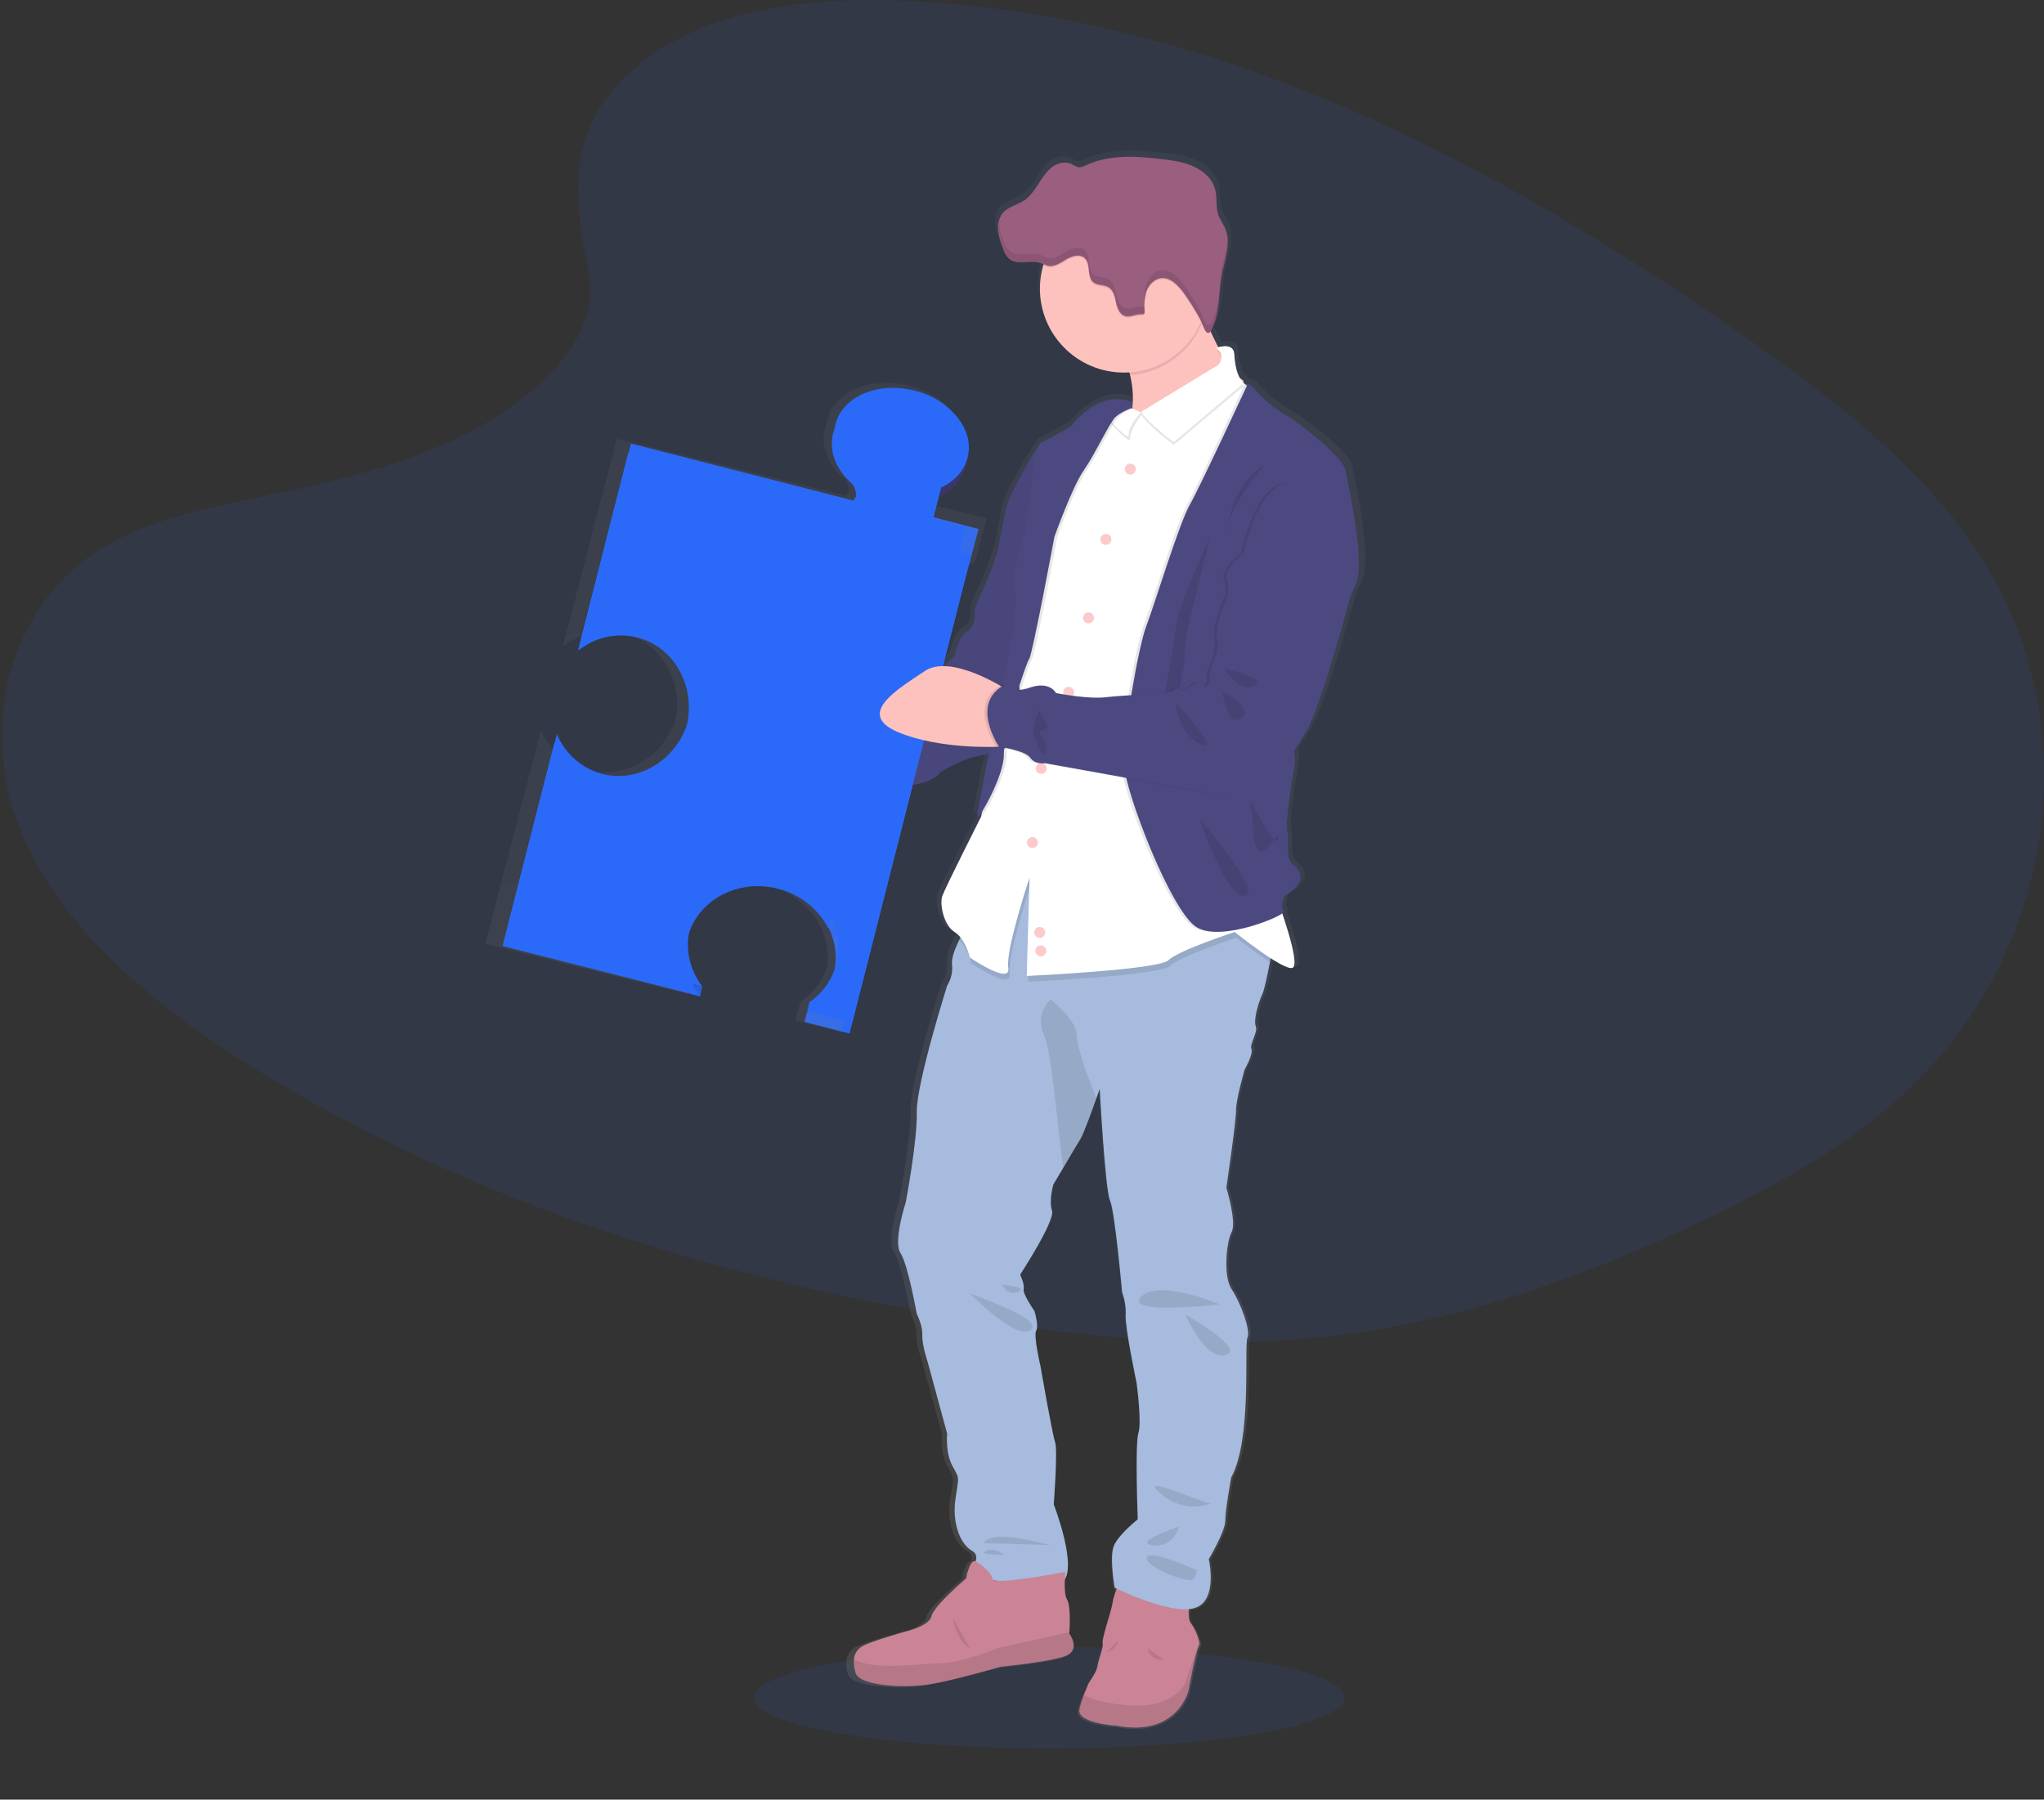 <?xml version="1.0" encoding="utf-8"?>
<!-- Generator: Adobe Illustrator 25.2.3, SVG Export Plug-In . SVG Version: 6.00 Build 0)  -->
<svg version="1.1" id="_x31_084a417-9858-42b6-ae26-d97e116abc6c"
	 xmlns="http://www.w3.org/2000/svg" xmlns:xlink="http://www.w3.org/1999/xlink" x="0px" y="0px" viewBox="0 0 929.7 818.7"
	 style="enable-background:new 0 0 929.7 818.7;" xml:space="preserve">
<rect x="0" y="0" width="929.7" height="818.7" fill="#333333" stroke="none"/>
<style type="text/css">
	.st0{opacity:0.1;fill:#2B6AF8;enable-background:new    ;}
	.st1{fill:#2B6AF8;}
	.st2{fill:url(#SVGID_1_);}
	.st3{fill:url(#SVGID_2_);}
	.st4{fill:#FEC2BE;}
	.st5{opacity:0.1;enable-background:new    ;}
	.st6{fill:#4C4981;}
	.st7{opacity:5.000000e-02;enable-background:new    ;}
	.st8{fill:#CA8496;}
	.st9{fill:#3A3768;}
	.st10{fill:#A6BBDD;}
	.st11{fill:#FFFFFF;}
	.st12{fill:#FCCACA;}
	.st13{fill:#9A5E7F;}
	.st14{opacity:0.1;}
</style>
<path class="st0" d="M287.6,32c31.5-28.1,81-33.8,126-31.6c141.4,7,269.1,75.3,379.6,152.5c40,28,79.3,58.1,105.3,96.6
	c52.8,78.4,37.2,187-36.3,251.5c-25,22-55.3,38.8-86.4,53.7c-55.3,26.5-115,47.9-177.7,53.9c-44.8,4.3-90.1,0.8-134.6-5.2
	c-124.3-16.9-246.3-54.2-348.6-117.9c-44.9-28-87.1-62.8-105.6-108S2.6,275,48.4,248.2c19-11.1,41.6-16.1,63.8-20.8
	c32.6-6.9,65.8-13.7,95.3-27.8c30.4-14.5,66.4-42.6,60.4-74.8C261.3,90.3,256.1,60.1,287.6,32z"/>
<g>
	<path class="st1" d="M438.7,264.5l6.4-23.8l-0.2-0.1l-5.3-1.4l-15.1-3.9l0.2-0.7l2.3-8.8c-1.4,0.6-2.8,1.1-4.2,1.6
		c-0.4,0.1-0.8,0.3-1.2,0.4c0.4-0.2,0.8-0.3,1.2-0.4c1.4-0.4,2.8-0.9,4.2-1.6l8-31.5c-5-6.4-12.1-10.9-20-12.7
		c-16.6-4.2-32.6,2.6-35.9,15.3c-1.5,6,0.1,12.2,3.9,17.5c1.5,2,3.2,3.9,5.1,5.5l0.1,0.2c2.2,3.6,1.8,8.3-1,11.5l-101.3-25.8
		L263,295.6c7.5-6.1,17.5-8.3,26.9-6c17.1,4.3,27.1,22.8,22.4,41.1c-4.7,18.4-22.3,29.7-39.3,25.4c-9.4-2.5-17.1-9.2-20.8-18.2
		L228.7,430l89.7,22.8c-5.9-7.5-8-17.3-5.7-26.5c4.3-17.1,22.8-27.1,41.1-22.4c9.9,2.4,18.3,9,23,18.1c6.9,13.5,2.7,30.1-9.8,38.7
		l-1.1,4.2l20.5,5.3L438.7,264.5L438.7,264.5z M417,231.6c0.6-1,1.5-1.9,2.4-2.6C418.5,229.7,417.6,230.5,417,231.6
		c-0.3,0.6-0.6,1.2-0.8,1.8C416.4,232.7,416.7,232.1,417,231.6z M420.9,228c-0.1,0.1-0.3,0.2-0.4,0.2
		C420.7,228.2,420.8,228.1,420.9,228z"/>
	<g>
		<ellipse class="st0" cx="477.2" cy="772.3" rx="134.3" ry="23.1"/>
		
			<linearGradient id="SVGID_1_" gradientUnits="userSpaceOnUse" x1="566.8" y1="-153.206" x2="566.8" y2="-189.306" gradientTransform="matrix(1 0 0 1 -135.16 377.34)">
			<stop  offset="0" style="stop-color:#808080;stop-opacity:0.25"/>
			<stop  offset="0.54" style="stop-color:#808080;stop-opacity:0.12"/>
			<stop  offset="1" style="stop-color:#808080;stop-opacity:0.1"/>
		</linearGradient>
		<path class="st2" d="M424.5,224.1c6.3-2.8,11-7.6,12.6-13.7c0.2-0.7,0.3-1.5,0.4-2.3c0.3-0.7,0.5-1.4,0.7-2.2
			c1.6-6.1-0.2-12.5-4.3-17.9l-8.3,31.6l0,0L424.5,224.1z"/>
		
			<linearGradient id="SVGID_2_" gradientUnits="userSpaceOnUse" x1="556.029" y1="409.312" x2="556.029" y2="-308.911" gradientTransform="matrix(1 0 0 1 -135.16 377.34)">
			<stop  offset="0" style="stop-color:#808080;stop-opacity:0.25"/>
			<stop  offset="0.54" style="stop-color:#808080;stop-opacity:0.12"/>
			<stop  offset="1" style="stop-color:#808080;stop-opacity:0.1"/>
		</linearGradient>
		<path class="st3" d="M615.2,212.2c-1.3-7.6-25.2-23.9-25.2-23.9s-10.5-5.6-16.1-12.2c-3.6-4.2-4.7-4.1-5-3.5
			c-0.2-0.1-0.5-0.2-0.8-0.3c-0.2-0.2-0.4-0.3-0.6-0.5l0,0c0.1-0.7-0.3-1.3-0.9-1.5c-0.3-0.2-0.5-0.4-0.8-0.6
			c-1.8-3-2.5-7.3-2.7-11.1c-0.3-4.7-5.6-3.5-7.5-3c-1.3-2.4-2.5-4.8-3.7-7.3c0.5-0.8,0.9-1.7,1.3-2.5c3.3-7.2,2.6-15.5,4-23.1
			c1-5.5,3.2-11.3,2.8-16.7c0-0.1,0-0.3,0-0.4v0.1c-0.1-1.3-0.4-2.7-0.9-3.9c-1-2.4-2.6-4.5-3.4-7c-1.2-3.6-0.4-7.7-1.4-11.4
			c-1.3-4.7-5.2-8.3-9.7-10.4s-9.5-2.8-14.4-3.4c-12.3-1.5-25.3-2.5-36.5,2.7c-1,0.6-2.2,0.9-3.4,0.9c-1.1-0.3-2.1-0.8-3.1-1.4
			c-3-1.5-6.8-0.5-9.5,1.4c-2.7,2-4.5,4.9-6.3,7.6s-3.7,5.6-6.5,7.5c-3.3,2.2-7.6,2.9-10.2,5.9c-1.2,1.4-1.9,3.1-2.1,4.9V99
			c0,0.2,0,0.4,0,0.6s0,0.4,0,0.5c0,0.2,0,0.3,0,0.4c0,0.5,0,1,0,1.4c0.4,2.8,1.1,5.5,2.2,8c0.5,1.9,1.5,3.7,3,5
			c3.9,3.2,10.2,0.2,14.9,2c0.4,0.1,0.8,0.3,1.2,0.5c0,0.2-0.1,0.4-0.2,0.6c-1,3.5-1.5,7-1.5,10.6c0,21.2,17.6,38.4,39.3,38.4
			c0.8,0,1.6,0,2.4-0.1c0.1,0.4,0.2,0.8,0.3,1.3c1.2,4.7,1.6,9.6,1.1,14.4l-0.2-2.1c-0.5-0.3-1.1-0.5-1.6-0.6
			c-1.6-0.5-3.2-0.8-4.9-0.7c-5.3-0.1-13.4,2.1-22,12.5c0,0-11,6.1-14.2,7.6c-0.3,0.2-0.5,0.4-0.6,0.7l0,0c0,0-14.7,22.1-16.2,30.6
			s-3.4,18.1-3.4,18.1s-3.7,10.9-6,15.7s-4.5,9.4-4.7,11.5s0.9,6.7-3.7,9.6c-4.5,2.9-5.6,10.9-5.6,10.9s-2.3,2.1-5.5,4.8h-0.1
			l11.8-45.3l2.1,0.5c1,0.3,2.1-0.1,2.8-0.9c0.2-0.3,0.4-0.6,0.5-0.9l2.4-9.2l1-3.6l0.2-0.7l1.4-5.3l-4.7-1.1l-5.5-1.4l-15.5-3.9
			l1.4-5.2l0,0l1.1-4.4l0,0l7.1-27.3l0,0l1.1-4.4c-4.5-5.9-11.7-10.6-20.6-12.8c-17.1-4.2-33.6,2.7-36.9,15.4
			c-0.2,0.7-0.3,1.5-0.4,2.3c-0.3,0.7-0.5,1.4-0.7,2.1c-0.6,2.2-0.7,4.5-0.5,6.8c0,0.4,0.1,0.7,0.2,1.1c0.7,3.5,2.2,6.8,4.3,9.7
			c1.5,2,3.3,3.9,5.3,5.5l0.1,0.2c0.8,1.4,1.3,2.9,1.5,4.5c0,0.2,0,0.5,0,0.7c-0.4,0.7-0.8,1.3-1.4,1.9l-104.2-25.9l-1.1,4.4l0,0
			L256,294.2l0,0c3.1-2.4,6.5-4.2,10.2-5.4c1.4-0.5,2.9-0.9,4.4-1.1l0.5-0.1c4.2-0.7,8.5-0.5,12.6,0.5c13.2,3.3,22.3,14.5,24,27.7
			c0.2,1.7,0.3,3.3,0.3,5c0,2.1-0.3,4.3-0.7,6.4c-5.6,17.2-23,27.5-39.9,23.3c-9.6-2.4-17.5-9.2-21.4-18.2l-1.1,4.4l0,0l-24.2,92.6
			l92.3,23l0,0l1-4.4h0.1c-5.5-6.9-7.9-15.7-6.4-24.4c0-0.1,0.1-0.3,0.1-0.4c0.1-0.3,0.2-0.6,0.4-1c0.6-1.5,1.4-3,2.3-4.5
			c0.5-0.7,0.9-1.4,1.4-2.1c0.3-0.4,0.6-0.8,1-1.3c1.6-2,3.5-3.7,5.5-5.3l0.7-0.5c0.7-0.5,1.5-1,2.3-1.5c0.5-0.3,0.9-0.5,1.4-0.8
			c5.5-2.9,11.6-4.3,17.8-4.2c3,0,5.9,0.4,8.8,1.1c8.9,2.1,16.7,7.5,21.8,15.2c0.7,1,1.3,2.1,1.9,3.2c1.7,3.2,2.7,6.7,3.2,10.3
			c0.4,2.9,0.3,5.8-0.2,8.6c-2.2,6.3-6.4,11.7-12,15.5L363,460h0.1l-0.2,0.1l-1.1,4.2l21.1,5.2l29.8-114.1c8.1-0.9,12.2-4.5,12.2-5
			s9.7-5.9,15-7.4c2.7-0.7,5.8-1.2,8.2-1.8c-2.9,14.4-5.6,28.2-5.4,29.1c0.1,0.3,0.6-0.2,1.4-1.3c-0.1,0.4-0.1,0.8-0.1,1.3
			c0,0.2,0.3,0.1,0.7-0.4l-0.1,0.3c0,0-16.8,32.4-18.1,36.2c-1.3,3.7,0.3,13.2,5.5,16.4c1,0.6,1.9,1.4,2.6,2.3l-0.6,1.2
			c-1.9,3.9-3.6,8.2-3.3,10.9c0.4,3.4-0.4,6.9-2.3,9.8c0,0-14.5,44.9-14.2,57.8c0.3,12.9-5.2,41.3-5.2,41.3s-6,18.3-2.4,23.5
			c3.5,5.2,7.6,27.9,7.6,27.9s2.7,5.2,2.6,9.6c-0.2,4.4,2.6,12.4,2.6,12.4l9,32.6c0,0-1,8.7,2.4,14.8s3.1,4.2,1.4,15
			s1.9,20.6,7.7,23.7c2.3,1.2,2.4,3.1,1.7,4.9l0,0c-1.5-0.6-2.7,2.5-3.4,5l-0.7,0.7l0.5,0.1c-0.3,1.1-0.5,2.1-0.5,2.1
			s-15.2,12.6-16.1,17.2s-11.6,6.9-11.6,6.9s-16.1,4.4-20.3,6.6c-2.5,1.1-4.1,3.4-4.5,6.1c-0.2,2.1,0,4.2,0.6,6.2
			c1.6,6.5,24.2,7.1,35,5.4c10.8-1.7,33.2-8,33.2-8s23.5-2.3,30.5-5c7-2.8,1.4-10.1,1.4-10.1s0-0.2,0-0.7c0.2-2.6,0.7-12.2-1-14.7
			c-1.3-1.9-1.2-6.8-1-9.9c4.7-8.5-5.4-33.9-5.4-33.9s1.9-24.9,0.6-28.5s-6.8-34.5-6.8-34.5s-3.4-14-2.1-16.4s-0.8-9.1-0.8-9.1
			s-5.5-7.5-5-9.9s-1.6-6.6-1.6-6.6s16.5-24.6,15-29.1s0.7-12,0.7-12s2.1-3.5,4.5-7.6c3.1-5.1,6.8-11.2,8-13.1
			c1.6-2.4,5.4-12.8,7.5-18.7c0.9-2.5,1.5-4.3,1.5-4.3s2.6,46.3,4.8,51s5.6,42,5.6,42c1.3,3.3,1.8,6.9,1.6,10.4
			c-0.3,5.8,5.2,31.2,5.2,31.2s2.4,17.9,0.8,22.7s-0.3,39.5-0.3,39.5s-8.9,6.8-11.1,12s0.3,19.4,0.3,19.4l1,0.5
			c-0.8,2-1.4,4-1.8,6.1c-0.3,3-5.2,16.5-4.7,18.4s-2.1,7.7-2.4,10.7s-4.3,7.4-4.7,9c-0.5,1.4-1.1,2.8-1.8,4.1
			c-0.9,2.1-1.6,4.2-2.1,6.4c-1.6,6.6,17.6,7.7,17.6,7.7c28.4,5.2,33.5-16.1,33.5-16.1s3.5-18.9,4.8-20.3c0.3-0.5,0.4-1.2,0.2-1.8
			l0,0c-0.7-3.2-2.1-6.2-4.1-8.9c-0.9-1.1-1-3.8-0.8-6.2c0.8-0.1,1.6-0.2,2.4-0.5c11.4-3.3,6.8-22.4,6.8-22.4s7.7-12.6,7.7-17.5
			s2.7-19.8,2.7-19.8c9.8-17.6,6-60.5,7.6-63.9c1.6-3.5-3.4-16.4-7.4-22.2s-2.4-21.6,0-26.1s-2.4-20.3-2.4-20.3s4.7-30.5,4.5-35.3
			s4-18.7,4-18.7s4.2-7.2,3.2-9.4c-1-2.2,3.2-7.9,2.1-10.4s1-10.2,3.1-14.8c1.1-2.3,2.4-8.8,3.4-14.5c0.1-0.6,0.2-1.3,0.3-1.9
			c4.7,3,9,5.2,10.6,4.6c2.9-1.1-1.7-15.8-4.8-25c0.5-0.4,0.8-0.7,0.5-0.8c-1.9-1.3,0.2-6.9,0.2-6.9c11.4-6.7,7.5-11.8,3.9-14.7
			s-1.3-11.3-2.4-14.7c-1.1-3.4,1.3-18.7,3.2-29.8c0.4-2.4,0.4-4.9-0.1-7.3c2.1-3.2,4.2-6.5,6.1-9.5c6.4-10.5,20.2-60.5,20.2-60.5
			l-0.1-0.3c1.3-2.7,2.4-4.8,2.9-6.2C624.2,252.6,616.4,219.8,615.2,212.2z M515,183.5l0.3-0.1c0,0.1,0,0.2,0,0.2L515,183.5z
			 M309.5,446.7L309.5,446.7L309.5,446.7z M452.4,719.4c-0.7,0-1.4-0.1-2-0.4L452.4,719.4z"/>
		<path class="st4" d="M333,355.3c9.3,3.5,30.9,3.9,40.5,3.9c2.9,0,4.7,0,4.7,0l6.2-12.5l-6.2-10.5c0,0-5.6-1.6-13.2-2.9
			c-11.1-2-26.2-3.5-33.4,0.9C319.5,341.7,320.8,350.7,333,355.3z"/>
		<path class="st5" d="M373.5,359.2c2.9,0,4.7,0,4.7,0l6.2-12.5l-6.1-10.5c0,0-5.6-1.6-13.2-2.9
			C371.1,337.8,385.8,347.5,373.5,359.2z"/>
		<path class="st6" d="M475.4,205.3l-2.7-3.1c0,0-14,22.1-15.5,30.5s-3.4,18-3.4,18s-3.5,10.9-5.9,15.7c-2.3,4.8-4.4,9.4-4.6,11.5
			s0.8,6.7-3.6,9.6s-5.4,10.9-5.4,10.9s-15.9,15.5-24.2,15.8c-8.4,0.4-32.4,4.6-31.5,8.8c0.8,4.2-10,6.7-14.4,7.7
			c-4.4,1.1,28.2,13.6,9.2,29.7c0,0,12.1,2.5,13.4,5.4s14-1.7,14-1.7s2.7-6.5,12.1-6.9s14.2-4.6,14.2-5.2s9.4-5.9,14.7-7.3
			s12.1-2.1,12.3-3.6c0.2-1.5,31.3-135.8,31.3-135.8L475.4,205.3z"/>
		<path class="st7" d="M475.4,205.3l-2.7-3.1c0,0-14,22.1-15.5,30.5s-3.4,18-3.4,18s-3.5,10.9-5.9,15.7c-2.3,4.8-4.4,9.4-4.6,11.5
			s0.8,6.7-3.6,9.6s-5.4,10.9-5.4,10.9s-15.9,15.5-24.2,15.8c-8.4,0.4-32.4,4.6-31.5,8.8c0.8,4.2-10,6.7-14.4,7.7
			c-4.4,1.1,28.2,13.6,9.2,29.7c0,0,12.1,2.5,13.4,5.4s14-1.7,14-1.7s2.7-6.5,12.1-6.9s14.2-4.6,14.2-5.2s9.4-5.9,14.7-7.3
			s12.1-2.1,12.3-3.6c0.2-1.5,31.3-135.8,31.3-135.8L475.4,205.3z"/>
		<path class="st8" d="M508,785.1c27.6,5.2,32.6-16,32.6-16s3.4-18.8,4.7-20.2c0.3-0.5,0.4-1.2,0.2-1.8l0,0c-0.7-3.2-2.1-6.2-4-8.9
			c-1.7-2-0.3-10.5-0.3-10.5l-32-8.1c0,0-2.8,6.4-3.1,9.4s-5,16.5-4.5,18.3c0.5,1.9-2,7.7-2.4,10.7s-4.2,7.4-4.5,8.9
			c-0.5,1.4-1.1,2.8-1.7,4.1c-0.8,2.1-1.5,4.2-2,6.4C489.3,784,508,785.1,508,785.1z"/>
		<path class="st5" d="M508,785.1c27.6,5.2,32.6-16,32.6-16s3.4-18.8,4.7-20.2c0.3-0.5,0.4-1.2,0.2-1.8l-6.6,19
			c0,0-5.5,11.4-25.9,9.7c-11.6-1-17.3-3.1-20.1-4.8c-0.8,2.1-1.5,4.2-2,6.4C489.3,784,508,785.1,508,785.1z"/>
		<path class="st5" d="M529.5,755.3c0,0-6.9,0.2-7.4-5.5L529.5,755.3z"/>
		<polygon class="st1" points="315.1,447.7 319.4,448.9 318.5,453.3 314.4,452.3 		"/>
		<polygon class="st5" points="315.1,447.7 319.4,448.9 318.5,453.3 314.4,452.3 		"/>
		<path class="st1" d="M424.6,235.1c-0.4,0.2-0.7,0.4-1.1,0.5l0.9,0.2l-1.4,5.3l-6.7-1.7c-1-2.4-0.8-5.2,0.7-7.4
			c1.3-2.1,3.3-3.5,5.6-4.1c1.4-0.4,2.8-0.9,4.2-1.6L424.6,235.1z"/>
		<path class="st9" d="M439,212.6c-1.6,6.1-6.1,10.9-12.2,13.7l8-31.5C438.9,200.2,440.6,206.5,439,212.6z"/>
		<path class="st1" d="M417,232c1.3-2.1,3.3-3.5,5.6-4.1c1.4-0.4,2.8-0.9,4.2-1.6l8-31.5c-5-6.4-12.1-10.9-20-12.7
			c-16.6-4.2-32.6,2.6-35.9,15.3c-1.5,6,0.1,12.2,3.9,17.5c1.5,2,3.2,3.9,5.1,5.5l0.1,0.2c2.2,3.6,1.8,8.3-1,11.5l-101.3-25.8
			L263,296c7.5-6.1,17.4-8.3,26.8-6c17.1,4.3,27.1,22.8,22.4,41.1S290,360.8,273,356.5c-9.4-2.5-17.1-9.2-20.8-18.2l-23.5,92.1
			l89.7,22.8c-5.9-7.5-8-17.3-5.7-26.5c4.3-17.1,22.8-27.1,41.1-22.4c9.9,2.4,18.3,9,23,18.1L423,241.1l-6.6-1.7
			C415.3,237,415.6,234.2,417,232z"/>
		<path class="st1" d="M424.4,235.8l0.2-0.7c-0.4,0.2-0.7,0.4-1.1,0.5L424.4,235.8z"/>
		<path class="st1" d="M425.7,230.7l-1.1,0.5l0.9,0.2l-1.3,5.3l-6.7-1.7c-1-2.4-0.8-5.2,0.7-7.4c1.3-2.1,3.3-3.5,5.6-4.1
			c1.4-0.4,2.8-0.9,4.2-1.6L425.7,230.7z"/>
		<path class="st1" d="M440.1,208.2c-1.5,6.1-6.1,10.8-12.2,13.7l8-31.5C440,195.8,441.7,202.1,440.1,208.2z"/>
		<path class="st1" d="M438.8,252c-1.4-0.4-2.2-1.8-1.9-3.1l0,0l2.3-9.1l-15.1-3.8L378,417.2c7,13.5,2.7,30.1-9.8,38.7l-1.1,4.2
			l20.5,5.2l54.1-212.6L438.8,252z"/>
		<path class="st1" d="M418.1,227.6c1.3-2.1,3.3-3.5,5.6-4.1c1.4-0.4,2.8-0.9,4.2-1.6l8-31.5c-5-6.4-12.1-10.9-20-12.7
			c-16.6-4.2-32.6,2.6-35.9,15.3c-1.5,6,0.1,12.2,3.9,17.5c1.5,2,3.2,3.9,5.1,5.5l0.1,0.2c2.2,3.6,1.8,8.3-1,11.5L287,201.8
			l-22.9,89.8c7.5-6.1,17.5-8.3,26.9-6c17.1,4.3,27.1,22.8,22.4,41.1c-4.7,18.4-22.3,29.7-39.4,25.4c-9.4-2.5-17-9.2-20.7-18.2
			L229.8,426l89.7,22.8c-5.9-7.5-8-17.3-5.7-26.5c4.3-17.1,22.8-27.1,41.1-22.4c9.9,2.4,18.3,9.1,23,18.2l46.2-181.4l-6.7-1.7
			C416.4,232.6,416.7,229.8,418.1,227.6z"/>
		<path class="st1" d="M425.5,231.5l0.2-0.7c-0.4,0.2-0.7,0.4-1.1,0.5L425.5,231.5z"/>
		<path class="st10" d="M409.6,570.1c3.4,5.2,7.4,27.7,7.4,27.7s2.7,5.2,2.5,9.6c-0.2,4.4,2.5,12.4,2.5,12.4l8.8,32.4
			c0,0-0.9,8.6,2.4,14.7c3.3,6.1,3,4.2,1.4,14.9s1.9,20.5,7.5,23.7s-2.5,10.5-2.5,10.5s36,9.7,43.6,3.8c7.5-6-3.9-35.4-3.9-35.4
			s1.9-24.8,0.6-28.4c-1.3-3.6-6.6-34.3-6.6-34.3s-3.3-14-2-16.3c1.3-2.4-0.8-9-0.8-9s-5.3-7.5-4.9-9.9c0.5-2.4-1.6-6.6-1.6-6.6
			s16-24.5,14.5-29.1s0.6-11.9,0.6-11.9l4.5-7.6c3-5.1,6.6-11.2,7.8-13.1c1.5-2.4,5.2-12.7,7.3-18.6l1.5-4.2c0,0,2.5,46.1,4.7,50.8
			s5.5,41.8,5.5,41.8c1.2,3.3,1.8,6.8,1.6,10.3c-0.3,5.8,5,31,5,31s2.4,17.9,0.8,22.6s-0.3,39.3-0.3,39.3s-8.6,6.8-10.8,11.9
			c-2.2,5.1,0.3,19.2,0.3,19.2s25.1,12.5,36.2,9.3s6.6-22.3,6.6-22.3s7.5-12.5,7.5-17.4s2.7-19.7,2.7-19.7
			c9.6-17.5,5.8-60.2,7.4-63.6c1.6-3.4-3.3-16.3-7.2-22.1s-2.4-21.5,0-26s-2.4-20.2-2.4-20.2s4.5-30.4,4.4-35.1s3.9-18.6,3.9-18.6
			s4.1-7.2,3.1-9.4c-0.9-2.2,3.1-7.8,2-10.3s0.9-10.2,3-14.7c1-2.3,2.3-8.7,3.4-14.4c1-5.4,1.7-10.2,1.7-10.2l-25.9-20.8l-64.6-16.9
			l-24.3-7.8l-23.7,37.3c-1.7,2.7-3.2,5.5-4.6,8.4c-1.9,3.9-3.5,8.2-3.2,10.9c0.4,3.4-0.4,6.8-2.2,9.7c0,0-14.1,44.7-13.8,57.5
			c0.3,12.9-5,41-5,41S406.1,564.9,409.6,570.1z"/>
		<path class="st4" d="M505,206.8c1-0.4,69.2-28.6,59.8-34.2c-5.6-3.3-12.4-17.4-17.1-28.4c-3.3-7.7-5.5-13.9-5.5-13.9
			s-54.7-9.7-35.1,23.8c3.1,5.1,5.4,10.7,6.9,16.5C519.5,193.5,505.5,206.4,505,206.8z"/>
		<path class="st5" d="M507.1,154.2c3.1,5.1,5.4,10.7,6.9,16.5c14.1-1,26.6-9.7,32.3-22.7c0.5-1.2,1-2.5,1.4-3.7
			c-3.3-7.7-5.5-13.9-5.5-13.9S487.5,120.7,507.1,154.2z"/>
		<path class="st4" d="M473,131.3c0,21.1,17.1,38.2,38.2,38.2c21.1,0,38.2-17.1,38.2-38.2s-17.1-38.2-38.2-38.2
			c-17,0-32,11.3-36.7,27.6C473.5,124.2,473,127.7,473,131.3z"/>
		<path class="st5" d="M436.2,427.6c4,3.6,5.5,10.6,5.5,10.6s18.8,12.8,17.6,4.7c-1.3-8.1,9.7-41.1,9.7-41.1l-1.3,44.8
			c0,0,60.2-2.8,64.6-7.2c4.4-4.4,30.1-12.8,30.1-12.8s7.9,6.3,15.1,11.1c1-5.4,1.7-10.2,1.7-10.2l-25.9-20.8l-64.6-16.9l-24.3-7.8
			l-23.7,37.3C439.1,421.9,437.6,424.7,436.2,427.6z"/>
		<path class="st11" d="M434.2,424c5,3.1,6.9,11.6,6.9,11.6s18.8,12.8,17.5,4.7c-1.3-8.1,9.7-41.1,9.7-41.1L467,444
			c0,0,60.2-2.8,64.5-7.2c4.4-4.4,30.1-12.8,30.1-12.8s22.3,17.9,26.3,16.3c4.1-1.6-7.2-32-7.2-32l-11.6-178c0,0,3.1-53-1.6-54.9
			c-0.7-0.3-1.4-0.7-2-1.2c-3.1-2.8-4-8.4-4.3-13.2c-0.3-5.6-7.8-2.8-7.8-2.8l4.4,5.6L519,187.4l-0.3,0.2c-1.5-0.8-3.1-1.5-4.7-2.1
			c-3.4-1.3-8-2.6-11-1.3c-1.7,0.9-3.1,2.1-4.1,3.7c-2.2,3.3-4,6.9-5.3,10.7l-14.1,23.8c0,0-7.2,31.6-7.2,32.9
			c0,1.3-2.2,30.1-4.7,33.2s-5,18.8-4.1,23.5s-1.6,22.3-1.6,22.3c-10.3,8.5-15.7,37.3-15.7,37.3s-16.3,32.3-17.6,36
			S429.2,420.9,434.2,424z"/>
		<path class="st5" d="M519.1,188.8c3.8,5.6,14.8,13.6,14.8,13.6l31.8-26.8c-3.1-2.8-4-8.4-4.3-13.2c-0.3-5.6-7.8-2.8-7.8-2.8
			l0.9,1.1c1.7,2.2,1.3,5.4-0.9,7.1c-0.1,0.1-0.3,0.2-0.5,0.3L519.1,188.8z"/>
		<path class="st11" d="M519.1,187.5c3.8,5.6,14.8,13.6,14.8,13.6l31.8-26.8c-3.1-2.8-4-8.4-4.3-13.2c-0.3-5.6-7.8-2.8-7.8-2.8
			l0.9,1.1c1.7,2.2,1.3,5.4-0.9,7.1c-0.2,0.1-0.3,0.2-0.5,0.3L519.1,187.5z"/>
		<path class="st5" d="M504.5,191.7c4.1,4.9,9.9,10.5,9.6,7.7c-0.3-2.8,3.5-8.9,5.9-11.7c-3.7-1.2-7.7-1.1-11.4,0.3
			C506.9,188.9,505.5,190.2,504.5,191.7z"/>
		<path class="st11" d="M503.8,189.9c4.1,4.9,9.9,10.5,9.6,7.7c-0.3-2.8,3.1-7.3,5.5-10.1c-3.4-1.3-8-2.6-11-1.3
			C506.3,187,504.8,188.3,503.8,189.9z"/>
		<circle class="st12" cx="514.1" cy="213.4" r="2.5"/>
		<circle class="st12" cx="495.1" cy="281.1" r="2.5"/>
		<circle class="st12" cx="473.6" cy="349.6" r="2.5"/>
		<circle class="st12" cx="472.9" cy="424.2" r="2.5"/>
		<circle class="st12" cx="503" cy="245.4" r="2.5"/>
		<circle class="st12" cx="486.1" cy="315" r="2.5"/>
		<circle class="st12" cx="469.6" cy="383.3" r="2.5"/>
		<circle class="st12" cx="473.4" cy="432.6" r="2.5"/>
		<path class="st5" d="M565.7,175.8c0,0-0.4-3.8,5,2.7s15.7,12.1,15.7,12.1s23.2,16.3,24.4,23.8c1.3,7.5,8.8,40.1,4.8,51
			c-4,10.9-34.3,62.9-34.3,62.9s7.9,9.4,6.1,20.5c-1.8,11.1-4.2,26.3-3.1,29.7s-1.3,11.7,2.3,14.6c3.5,2.9,7.3,7.9-3.8,14.6
			c0,0-2.1,5.6-0.2,6.9c1.9,1.3-27.8,14.2-39.5,7.3c-11.8-6.9-32.8-62.1-33.2-74.4s6.5-53.1,10.2-62.7s15-47,19.9-55.4
			C544.7,221.1,565.7,175.8,565.7,175.8z"/>
		<path class="st6" d="M567,175.8c0,0-0.4-3.8,5,2.7s15.7,12.1,15.7,12.1s23.2,16.3,24.4,23.8c1.3,7.5,8.8,40.1,4.8,51
			c-4,10.9-34.3,62.9-34.3,62.9s7.9,9.4,6.1,20.5c-1.8,11.1-4.2,26.3-3.1,29.7s-1.3,11.7,2.3,14.6s7.3,7.9-3.8,14.6
			c0,0-2.1,5.6-0.2,6.9c1.9,1.3-27.8,14.2-39.5,7.3s-32.8-62.1-33.2-74.4c-0.5-12.3,6.5-53.1,10.2-62.7s15-47,19.9-55.4
			C546,221.1,567,175.8,567,175.8z"/>
		<path class="st5" d="M575.3,211.3c0,0-18,19.9-17.3,33C558,244.3,557.8,223,575.3,211.3z"/>
		<path class="st5" d="M550.5,243.9c0,0.6-12.1,45.7-11.5,51.4c0.6,5.6-3.6,22.3-3.6,22.3l-5.6-1.5c0,0,4.4-23.2,5.2-31.8
			C535.8,275.9,550.5,243.9,550.5,243.9z"/>
		<path class="st5" d="M545.6,372.6c0.4,0.6,28.6,32.6,20.7,34.9S545.6,372.6,545.6,372.6z"/>
		<path class="st5" d="M568.8,364.4c0.6,0.4,11.3,23,12.5,16.9s-9.2,16.5-10.9-0.2L568.8,364.4z"/>
		<path class="st5" d="M514.7,182.9c0,0-11.6-7.1-26.3,11.1c0,0-10.7,6.1-13.8,7.5s-6.7,40.3-6.7,40.3s-6.9,16.7-5,26.3
			s-5.4,42.6-5.4,42.6s-12.1,59.3-11.7,61s12.3-18.6,12.1-28.6c-0.2-10,10-41.4,11.5-43.3s11.5-55.6,11.5-55.6s8.1-22.8,13.4-30.3
			c5.2-7.5,11.7-21.7,14.4-24.2c2-1.7,4.1-3.1,6.5-4.2L514.7,182.9z"/>
		<path class="st6" d="M514.8,182.9c0,0-13.1-7.1-27.7,11.1c0,0-10.7,6.1-13.8,7.5s-6.7,40.3-6.7,40.3s-6.9,16.7-5,26.3
			s-5.4,42.6-5.4,42.6s-12.1,59.3-11.7,61s12.3-18.6,12.1-28.6c-0.2-10,10-41.4,11.5-43.3s11.5-55.6,11.5-55.6s8.1-22.8,13.4-30.3
			c5.2-7.5,11.7-21.7,14.4-24.2c2.7-2.5,7.7-4.2,7.7-4.2L514.8,182.9z"/>
		<path class="st5" d="M474.8,470.7c3.7,7.9,6.8,47.9,8.8,60.5c3-5.1,6.6-11.2,7.8-13.1c1.5-2.4,5.2-12.7,7.3-18.6
			c-2.4-5.7-8.9-22.2-8.9-28.2c0-7.4-11.9-16.6-11.9-16.6S470.4,461.3,474.8,470.7z"/>
		<path class="st5" d="M554.7,593.4c0,0-27.6-11.8-35.7-3.4C510.8,598.4,554.7,593.4,554.7,593.4z"/>
		<path class="st5" d="M539.2,598.1c0,0,27.9,15.7,18.3,18.3C548,619,539.2,598.1,539.2,598.1z"/>
		<path class="st5" d="M455.8,584.5c0,0,11.9,0.8,7.4,3.1C458.6,590,455.8,584.5,455.8,584.5z"/>
		<path class="st5" d="M440.9,588.1c0.2,0.8,34.6,11.9,27.9,16.9C462.1,610.1,440.9,588.1,440.9,588.1z"/>
		<path class="st5" d="M550.6,684c-5.2-0.8-34-14.1-22.7-4.5S550.6,684,550.6,684z"/>
		<path class="st5" d="M536.3,694.5c0,0-2.5,9.7-12.1,8.5C514.7,701.7,536.3,694.5,536.3,694.5z"/>
		<path class="st5" d="M544.3,714.2c-1.7-0.5-22.3-9.9-22.7-5.5c-0.5,4.4,19.6,12.1,21.2,9.7C543.7,717.2,544.2,715.8,544.3,714.2z"
			/>
		<path class="st5" d="M477.9,702.9c-2.5-0.2-26-7.7-30.7-0.9L477.9,702.9z"/>
		<path class="st5" d="M456.6,707.3c0,0-4.1-3.6-8.1-1.7C444.4,707.5,456.6,707.3,456.6,707.3z"/>
		<path class="st4" d="M457.5,313.5c0,0-24.9-16.3-36.9-8.2S389,324.7,408.3,333c19.3,8.2,46.1,6.7,46.1,6.7L457.5,313.5z"/>
		<path class="st5" d="M508.6,746.2c-0.5,2.7-2.6,4.9-5.3,5.5L508.6,746.2z"/>
		<path class="st8" d="M389.1,760.9c1.6,6.4,23.5,7.1,34,5.3c10.5-1.7,32.3-8,32.3-8s22.9-2.2,29.6-5s1.4-10,1.4-10s0-0.2,0-0.7
			c0.2-2.6,0.6-12.1-1-14.7c-1.9-3-0.8-12.7-0.8-12.7s-32.4,6.3-33.1,3.3c-0.6-3-5.6-7.2-8-8.1s-4.1,7.8-4.1,7.8
			s-14.7,12.5-15.7,17.1c-1,4.5-11.3,6.9-11.3,6.9s-15.7,4.4-19.7,6.6c-2.4,1.1-4,3.4-4.3,6.1C388.3,756.8,388.5,758.9,389.1,760.9z
			"/>
		<path class="st5" d="M389.1,760.9c1.6,6.4,23.5,7.1,34,5.3c10.5-1.7,32.3-8,32.3-8s22.9-2.2,29.6-5s1.4-10,1.4-10s0-0.2,0-0.7
			l-32.8,7.3c0,0-16.1,6.9-26.5,6.9c-9,0-29.3,3.7-38.6-1.9C388.3,756.8,388.5,758.9,389.1,760.9z"/>
		<path class="st5" d="M433.4,736.2c0,0,1.6,10.3,7.8,13.8L433.4,736.2z"/>
		<path class="st5" d="M474.5,120.7c0.6,0.3,1.2,0.6,1.9,0.8c2.9,0.8,5.8-1.2,8.4-2.8c2.6-1.6,6.2-2.8,8.5-0.7
			c2.9,2.7,0.8,8.4,3.9,11c1.9,1.6,5,1.1,7.1,2.4c2.1,1.3,2.8,4.3,3.3,6.8s1.6,5.4,4.1,6.2c2.5,0.7,4.8-0.9,7.3-0.8
			c0.5,0,1.1,0.1,1.4-0.3c0.2-0.3,0.3-0.7,0.2-1.1c-0.3-3,0-6.1,0.8-9c1-2.9,3.4-5.5,6.4-6c4.4-0.7,8.1,3.2,10.7,6.8
			c2.7,3.8,5.2,7.8,7.4,11.9c0.1,0.3,0.3,0.5,0.4,0.8c8.5-19.3-0.2-41.9-19.5-50.4s-41.9,0.2-50.4,19.5
			C475.6,117.4,475,119.1,474.5,120.7L474.5,120.7z"/>
		<path class="st13" d="M538.5,133.4c-2.6-3.6-6.3-7.5-10.7-6.8c-3,0.5-5.3,3.1-6.4,6c-0.8,2.9-1.1,6-0.8,9c0.1,0.4,0,0.8-0.2,1.1
			c-0.4,0.4-0.9,0.3-1.4,0.3c-2.5-0.1-4.9,1.5-7.3,0.8c-2.4-0.7-3.6-3.6-4.1-6.2c-0.5-2.5-1.1-5.4-3.3-6.8c-2.2-1.4-5.2-0.8-7.1-2.4
			c-3-2.6-0.9-8.3-3.9-11c-2.3-2-5.9-0.9-8.5,0.7s-5.5,3.6-8.4,2.8c-1-0.3-1.9-0.8-2.9-1.2c-4.6-1.8-10.7,1.2-14.5-2
			c-1.4-1.4-2.4-3.1-2.9-5c-1-2.6-1.8-5.2-2.1-8c-0.3-2.8,0.4-5.6,2.1-7.8c2.5-2.9,6.7-3.7,9.9-5.8c2.7-1.9,4.5-4.7,6.3-7.4
			s3.5-5.6,6.1-7.6s6.3-2.9,9.2-1.4c0.9,0.6,1.9,1.1,3,1.4c1.2,0,2.3-0.3,3.3-0.9c10.9-5.1,23.5-4.2,35.4-2.7
			c4.8,0.6,9.6,1.3,14,3.4s8.2,5.6,9.4,10.3c1,3.7,0.2,7.7,1.4,11.3c0.8,2.5,2.4,4.5,3.4,7c2.5,6.6-0.5,13.9-1.8,20.8
			c-1.4,7.6-0.7,15.8-3.9,23c-0.6,1.4-1.3,3.9-2.9,3c-1.1-0.7-2.3-4.7-3-6C543.7,141.2,541.2,137.2,538.5,133.4z"/>
		<path class="st5" d="M607.3,255.8l5.6,16.1c0,0-13.4,49.7-19.6,60.2c-6.3,10.5-15.5,23.8-15.5,23.8s-15.5,7.7-33.4,4.2
			c-18-3.6-70.4-12.9-70.4-12.9s-4.4,0.8-6.7-2.5c-2.3-3.3-14.2-5-14.2-5s-13.8-20.1,3.1-28.4c0,0,2.1,4.6,11.1,1.5
			s11.7,2.5,11.7,2.5s14.7,2.9,22.8,1.9s28.4-1.5,30.5-3.1c1.1-1,2.8-0.9,3.8,0.2c0,0,5-1.9,6.7-3.8s4,2.1,4,2.1s2.9-1.7,2.1-3.8
			c-0.8-2.1,2.7-10,2.7-10s1.7-5.2,0.6-9.4s5.2-19.2,5.2-19.2c0.1-2.5-0.2-5.1-0.8-7.5c-1.1-3.8,7.9-11.3,7.9-11.3
			s8.8-42.6,27.4-28.6S607.3,255.8,607.3,255.8z"/>
		<path class="st6" d="M608.5,255.8l5.6,16.1c0,0-13.4,49.7-19.6,60.2s-15.4,23.8-15.4,23.8s-15.5,7.7-33.4,4.2
			c-18-3.6-70.4-12.9-70.4-12.9s-4.4,0.8-6.7-2.5c-2.3-3.3-14.2-5-14.2-5s-13.8-20.1,3.1-28.4c0,0,2.1,4.6,11.1,1.5
			s11.7,2.5,11.7,2.5s14.7,2.9,22.8,1.9s28.4-1.5,30.5-3.1c1.1-1,2.8-0.9,3.8,0.2c0,0,5-1.9,6.7-3.8s4,2.1,4,2.1s2.9-1.7,2.1-3.8
			c-0.8-2.1,2.7-10,2.7-10s1.7-5.2,0.6-9.4s5.2-19.2,5.2-19.2c0.1-2.5-0.2-5.1-0.8-7.5c-1.1-3.8,7.9-11.3,7.9-11.3
			s8.8-42.6,27.4-28.6C611.6,236.6,608.5,255.8,608.5,255.8z"/>
		<path class="st5" d="M472.7,323.1c0.2,1.5,4.8,7.3,3.1,8.4c-1.7,1.1-4.4,0.4-1.9,3.8s2.3,8.3,0.6,7.7s-4.4-8.1-4.4-11.1
			S472.7,323.1,472.7,323.1z"/>
		<path class="st5" d="M534.8,319.8c0,0,1.3,14.6,11.5,18.8C556.6,342.8,534.8,319.8,534.8,319.8z"/>
		<path class="st5" d="M556.1,314.7c0.6,0.2,14.6,7.7,8.4,12.1C558.2,331.2,556.1,314.7,556.1,314.7z"/>
		<path class="st5" d="M556.9,304.3c0,0,20.5,4.2,13.6,7.7C563.6,315.6,556.9,304.3,556.9,304.3z"/>
		<g class="st14">
			<path d="M521.5,129c1-2.9,3.4-5.5,6.4-6c4.4-0.7,8.1,3.2,10.7,6.8c2.7,3.8,5.2,7.8,7.4,11.9c0.7,1.3,1.8,5.3,3,5.9
				c1.6,0.9,2.3-1.5,2.9-2.9c3.2-7.2,2.5-15.4,3.9-23c0.8-4.4,2.4-9,2.7-13.4c0.5,5.5-1.7,11.2-2.7,16.8c-1.4,7.6-0.7,15.8-3.9,23
				c-0.6,1.4-1.3,3.9-2.9,2.9c-1.1-0.7-2.3-4.7-3-5.9c-2.2-4.1-4.7-8.1-7.4-11.9c-2.6-3.6-6.3-7.5-10.7-6.8c-3,0.5-5.3,3.1-6.4,6
				c-0.5,1.5-0.8,3.1-0.8,4.7C520.4,134.3,520.7,131.6,521.5,129z"/>
			<path d="M456.2,109.1c0.5,1.9,1.5,3.6,2.9,5c3.8,3.2,9.8,0.2,14.5,2c1,0.4,1.9,0.9,2.9,1.2c2.9,0.8,5.8-1.2,8.4-2.8
				c2.6-1.6,6.2-2.7,8.5-0.7c3,2.7,0.8,8.4,3.9,11c1.9,1.6,5,1.1,7.1,2.4s2.8,4.3,3.3,6.8s1.6,5.4,4.1,6.2s4.8-0.9,7.3-0.8
				c0.5,0,1.1,0.1,1.4-0.3c0.1-0.1,0.1-0.2,0.2-0.3c0,0.8,0,1.7,0.1,2.5c0.1,0.4,0,0.8-0.2,1.1c-0.4,0.4-0.9,0.3-1.4,0.3
				c-2.5-0.1-4.9,1.5-7.3,0.8c-2.4-0.7-3.6-3.6-4.1-6.2c-0.5-2.6-1.1-5.4-3.3-6.8c-2.2-1.3-5.2-0.8-7.1-2.4c-3-2.6-0.9-8.3-3.9-11
				c-2.3-2.1-5.9-0.9-8.5,0.7s-5.5,3.6-8.4,2.8c-1-0.3-1.9-0.8-2.9-1.2c-4.6-1.8-10.7,1.2-14.5-2c-1.4-1.4-2.4-3.1-2.9-5
				c-1-2.6-1.8-5.2-2.1-8c-0.1-0.9-0.1-1.9,0.1-2.8C454.5,104.2,455.2,106.7,456.2,109.1z"/>
		</g>
	</g>
</g>
</svg>
